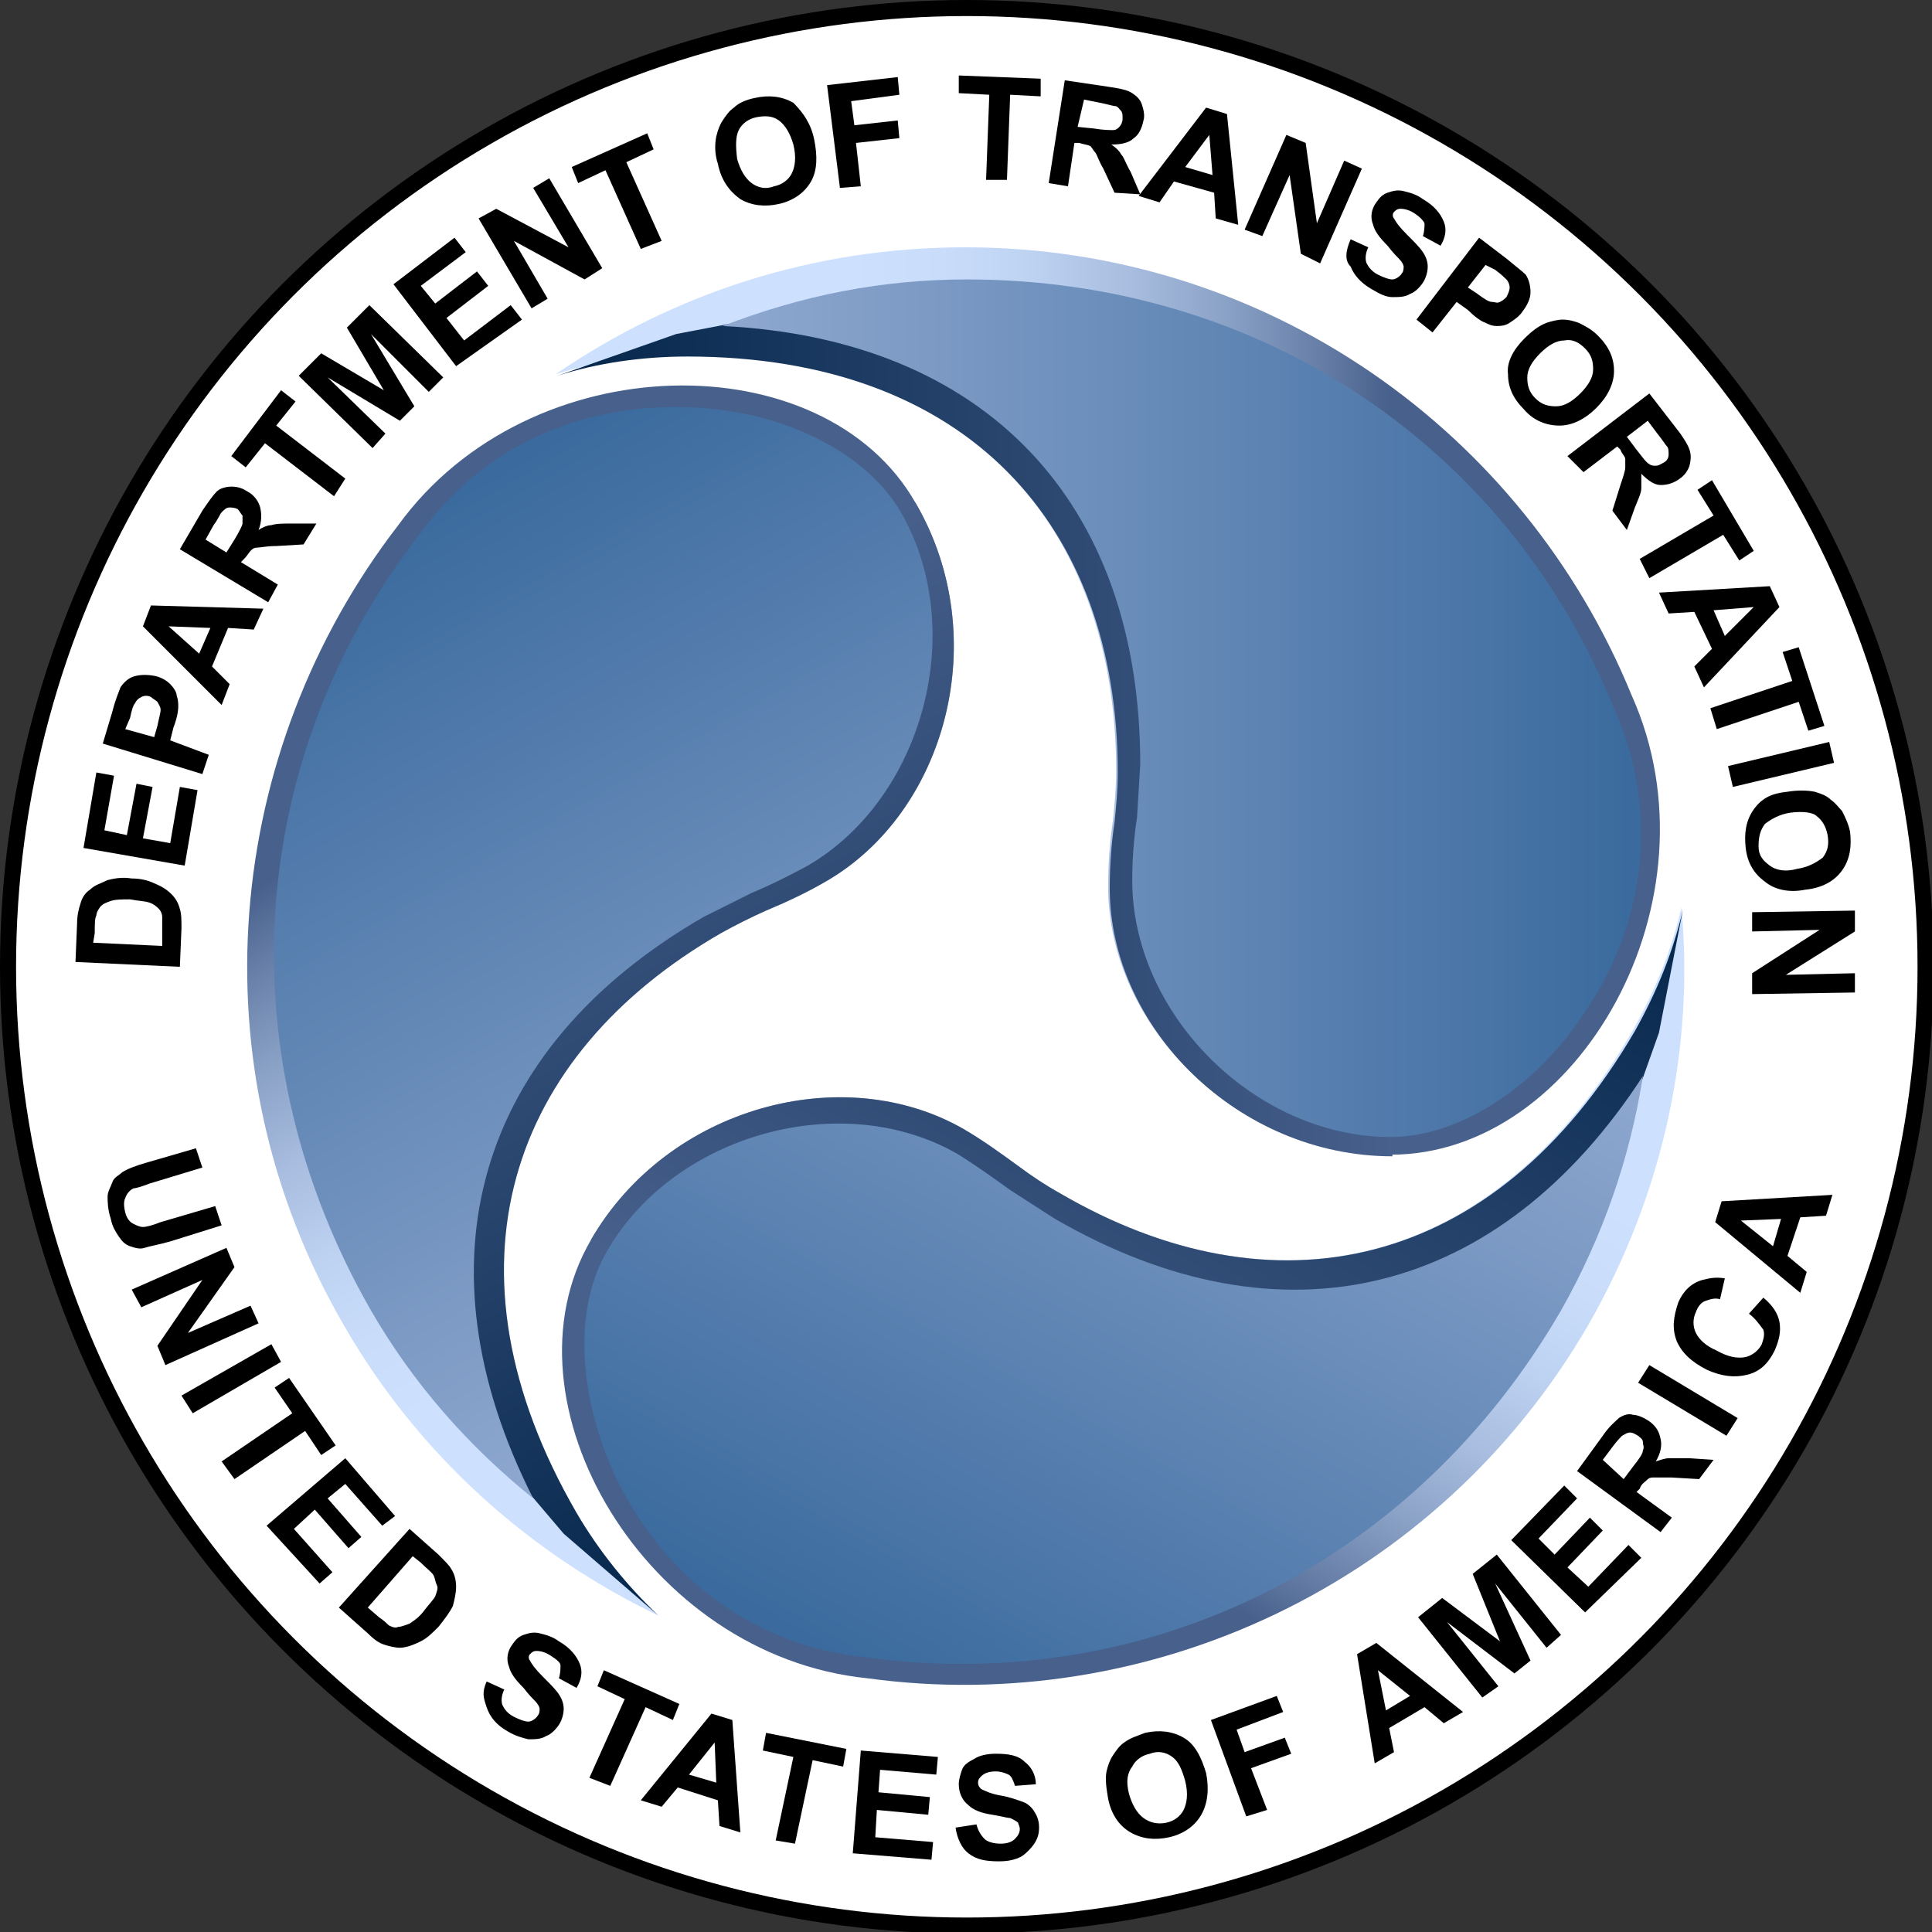 <?xml version="1.0" encoding="utf-8"?>
<!-- Generator: Adobe Illustrator 12.0.1, SVG Export Plug-In . SVG Version: 6.00 Build 51448)  -->
<!DOCTYPE svg PUBLIC "-//W3C//DTD SVG 1.1//EN" "http://www.w3.org/Graphics/SVG/1.1/DTD/svg11.dtd">
<svg  version="1.1" xmlns="http://www.w3.org/2000/svg" xmlns:xlink="http://www.w3.org/1999/xlink" width="120.3" height="120.3" viewBox="0 0 120.3 120.3"
	 style="overflow:visible;enable-background:new 0 0 120.3 120.3;" xml:space="preserve">
<rect x="0" y="0" width="120.3" height="120.3" fill="#333333" stroke="none"/>
<g id="Layer_1">
</g>
<g id="Layer_2">
	<g>
		<circle style="fill:#FFFFFF;stroke:#000000;" cx="60.2" cy="60.2" r="59.7"/>
		<g>
			<path d="M12.2,71.5l0.4,1.2l-3.3,1c-0.5,0.2-0.9,0.3-1,0.3c-0.2,0.1-0.4,0.3-0.5,0.6c-0.1,0.2-0.1,0.5,0,0.9
				c0.1,0.4,0.3,0.6,0.5,0.7c0.2,0.1,0.4,0.2,0.6,0.2s0.6-0.1,1.1-0.3l3.4-1l0.4,1.2l-3.2,1c-0.7,0.2-1.3,0.3-1.6,0.4
				s-0.6,0-0.9-0.1c-0.3-0.1-0.5-0.3-0.7-0.6c-0.2-0.3-0.4-0.6-0.5-1.1c-0.2-0.6-0.2-1.1-0.2-1.4c0-0.3,0.2-0.6,0.3-0.9
				s0.4-0.4,0.6-0.6c0.3-0.2,0.8-0.4,1.5-0.6L12.2,71.5z"/>
			<path d="M8.2,80.3l5.9-2.6l0.5,1.2L11.7,83l3.9-1.7l0.5,1.1L10.3,85l-0.5-1.2l2.8-4.1l-3.8,1.7L8.2,80.3z"/>
			<path d="M11.3,86.9l5.6-3.2l0.6,1.1L12,88L11.3,86.9z"/>
			<path d="M13.8,91l4.4-3l-1.1-1.6l0.9-0.6l2.9,4.2L20,90.6L19,89.1l-4.4,3L13.8,91z"/>
			<path d="M16.6,95l4.9-4.2l3.1,3.6L23.8,95l-2.3-2.6l-1.1,0.9l2.1,2.4l-0.8,0.7l-2.1-2.4l-1.3,1.2l2.4,2.7l-0.8,0.7L16.6,95z"/>
			<path d="M25.5,95.2l1.8,1.6c0.4,0.4,0.7,0.7,0.8,0.9c0.2,0.3,0.3,0.7,0.3,1.1c0,0.4-0.1,0.8-0.2,1.2c-0.2,0.4-0.5,0.8-0.9,1.3
				c-0.4,0.4-0.7,0.7-1.1,0.9c-0.4,0.2-0.9,0.4-1.3,0.4c-0.3,0-0.7-0.1-1-0.2c-0.3-0.1-0.6-0.3-1-0.7l-1.8-1.6L25.5,95.2z
				 M25.7,96.9l-2.8,3.2l0.7,0.6c0.3,0.2,0.5,0.4,0.6,0.5c0.2,0.1,0.4,0.2,0.6,0.1c0.2,0,0.4-0.1,0.7-0.2c0.3-0.2,0.6-0.4,0.9-0.8
				c0.3-0.4,0.6-0.7,0.7-0.9c0.1-0.3,0.2-0.5,0.1-0.7s-0.1-0.4-0.2-0.6c-0.1-0.2-0.4-0.4-0.8-0.8L25.7,96.9z"/>
			<path d="M30.3,104.7l1.1,0.5c-0.2,0.4-0.2,0.8-0.1,1s0.3,0.5,0.7,0.7c0.4,0.2,0.7,0.3,0.9,0.3s0.5-0.2,0.6-0.4
				c0.1-0.1,0.1-0.3,0.1-0.4c0-0.1-0.1-0.3-0.3-0.5c-0.1-0.1-0.4-0.4-0.7-0.8c-0.5-0.5-0.8-0.9-0.9-1.3c-0.2-0.5-0.1-1,0.2-1.4
				c0.2-0.3,0.4-0.5,0.7-0.6c0.3-0.1,0.6-0.2,1-0.1s0.8,0.2,1.2,0.5c0.7,0.4,1.1,0.9,1.3,1.4c0.2,0.5,0.1,1-0.2,1.5l-1.1-0.6
				c0.1-0.3,0.1-0.6,0.1-0.8s-0.3-0.4-0.6-0.6c-0.3-0.2-0.6-0.3-0.9-0.3c-0.2,0-0.3,0.1-0.4,0.2c-0.1,0.1-0.1,0.3,0,0.4
				c0.1,0.2,0.3,0.5,0.8,1c0.5,0.5,0.8,0.8,1,1.1c0.2,0.3,0.3,0.6,0.3,0.9c0,0.3-0.1,0.7-0.3,1c-0.2,0.3-0.5,0.6-0.8,0.7
				c-0.3,0.2-0.7,0.2-1.1,0.2c-0.4-0.1-0.8-0.2-1.3-0.5c-0.7-0.4-1.1-0.9-1.3-1.5S30,105.4,30.3,104.7z"/>
			<path d="M36.7,110.7l2.2-4.9l-1.7-0.8l0.4-1l4.7,2.1l-0.4,1l-1.7-0.8l-2.2,4.9L36.7,110.7z"/>
			<path d="M46.1,114.1l-1.3-0.4l-0.1-1.6l-2.5-0.8l-1,1.2l-1.3-0.4l4.4-5.4l1.3,0.4L46.1,114.1z M44.6,111l-0.1-2.5l-1.6,2
				L44.6,111z"/>
			<path d="M48.3,114.6l1.1-5.2l-1.9-0.4l0.2-1.1l5,1l-0.2,1.1l-1.9-0.4l-1.1,5.2L48.3,114.6z"/>
			<path d="M53.1,115.4l0.5-6.4l4.8,0.4l-0.1,1.1l-3.5-0.3l-0.1,1.4l3.2,0.3l-0.1,1.1l-3.2-0.3l-0.1,1.7l3.6,0.3l-0.1,1.1
				L53.1,115.4z"/>
			<path d="M59.5,113.8l1.3-0.2c0.1,0.4,0.3,0.7,0.5,0.9c0.2,0.2,0.6,0.3,1,0.3c0.4,0,0.7-0.1,0.9-0.3c0.2-0.2,0.3-0.4,0.3-0.6
				c0-0.2-0.1-0.3-0.1-0.4c-0.1-0.1-0.3-0.2-0.5-0.3c-0.2,0-0.5-0.1-1.1-0.2c-0.7-0.1-1.2-0.3-1.5-0.6c-0.4-0.3-0.6-0.8-0.6-1.3
				c0-0.3,0.1-0.6,0.2-0.9s0.4-0.5,0.8-0.7c0.3-0.2,0.8-0.3,1.3-0.3c0.8,0,1.4,0.1,1.8,0.5c0.4,0.3,0.7,0.8,0.7,1.4l-1.3,0.1
				c-0.1-0.3-0.2-0.6-0.4-0.7c-0.2-0.1-0.5-0.2-0.8-0.2c-0.4,0-0.7,0.1-0.9,0.3c-0.1,0.1-0.2,0.2-0.2,0.4c0,0.2,0.1,0.3,0.2,0.4
				c0.2,0.1,0.6,0.3,1.2,0.4c0.6,0.1,1.1,0.3,1.4,0.4s0.6,0.4,0.7,0.6c0.2,0.3,0.3,0.6,0.3,1c0,0.4-0.1,0.7-0.3,1
				c-0.2,0.3-0.5,0.6-0.8,0.8c-0.4,0.2-0.8,0.3-1.4,0.3c-0.8,0-1.4-0.1-1.9-0.5C59.9,115.1,59.6,114.5,59.5,113.8z"/>
			<path d="M69,112c-0.1-0.6-0.2-1.2-0.1-1.7c0.1-0.4,0.2-0.7,0.4-1c0.2-0.3,0.4-0.6,0.7-0.8c0.4-0.3,0.8-0.4,1.3-0.6
				c0.9-0.2,1.7-0.1,2.4,0.3c0.7,0.4,1.1,1.2,1.4,2.2c0.2,1,0.1,1.9-0.3,2.6c-0.4,0.7-1.1,1.2-2,1.4c-0.9,0.2-1.7,0.1-2.4-0.3
				C69.7,113.7,69.2,113,69,112z M70.3,111.7c0.2,0.7,0.5,1.2,0.9,1.5c0.4,0.3,0.9,0.4,1.4,0.3c0.5-0.1,0.9-0.4,1.1-0.8
				c0.2-0.4,0.3-1,0.1-1.8c-0.2-0.7-0.4-1.2-0.8-1.5c-0.4-0.3-0.9-0.4-1.4-0.2c-0.5,0.1-0.9,0.4-1.1,0.8
				C70.2,110.4,70.1,110.9,70.3,111.7z"/>
			<path d="M77.6,113.1l-2.2-6l4.1-1.5l0.4,1l-2.9,1.1l0.5,1.4l2.5-0.9l0.4,1l-2.5,0.9l1,2.6L77.6,113.1z"/>
			<path d="M91.1,106.6l-1.2,0.7l-1.2-1l-2.2,1.3l0.3,1.5l-1.2,0.7l-1.1-6.8l1.2-0.7L91.1,106.6z M87.8,105.6l-2-1.6l0.5,2.5
				L87.8,105.6z"/>
			<path d="M92.3,105.7l-4-5l1.5-1.2l3.6,2.7L91.7,98l1.5-1.2l4,5l-0.9,0.8l-3.2-4l2.2,4.8l-1,0.8l-4.2-3.2l3.2,4L92.3,105.7z"/>
			<path d="M98.7,100.4l-4.6-4.5l3.3-3.4l0.8,0.8l-2.4,2.5l1,1l2.2-2.3l0.8,0.8l-2.2,2.3l1.3,1.2l2.5-2.6l0.8,0.8L98.7,100.4z"/>
			<path d="M103.4,95.4l-5.2-3.8l1.6-2.2c0.4-0.6,0.8-0.9,1-1.1c0.3-0.2,0.6-0.3,0.9-0.2c0.3,0,0.7,0.2,1,0.4
				c0.4,0.3,0.6,0.6,0.7,1.1c0.1,0.4,0,0.9-0.3,1.4c0.3-0.1,0.6-0.2,0.8-0.2c0.3,0,0.7,0,1.3,0l1.5,0.1l-0.9,1.2l-1.7-0.1
				c-0.6,0-1,0-1.2,0c-0.2,0-0.3,0.1-0.4,0.2c-0.1,0.1-0.3,0.2-0.4,0.5l-0.2,0.2l2.2,1.6L103.4,95.4z M101.1,92.1l0.6-0.8
				c0.4-0.5,0.6-0.8,0.6-1c0.1-0.2,0-0.3,0-0.5s-0.2-0.3-0.3-0.4c-0.2-0.1-0.3-0.2-0.5-0.2s-0.3,0.1-0.5,0.2
				c-0.1,0.1-0.3,0.3-0.6,0.7l-0.6,0.8L101.1,92.1z"/>
			<path d="M107.5,89.4l-5.5-3.3l0.7-1.1l5.5,3.3L107.5,89.4z"/>
			<path d="M108.9,81.8l0.9-1c0.6,0.5,0.9,1,1,1.5c0.1,0.6,0,1.1-0.3,1.8c-0.4,0.8-0.9,1.3-1.7,1.5c-0.8,0.2-1.6,0.1-2.5-0.3
				c-1-0.5-1.6-1.1-1.9-1.8c-0.3-0.8-0.2-1.5,0.1-2.4c0.3-0.7,0.8-1.2,1.5-1.4c0.4-0.1,0.8-0.2,1.4-0.1l-0.3,1.3
				c-0.3-0.1-0.6,0-0.9,0.1c-0.3,0.1-0.5,0.4-0.6,0.7c-0.2,0.4-0.2,0.9,0,1.3s0.6,0.8,1.3,1.1c0.7,0.4,1.3,0.5,1.8,0.4
				c0.4-0.1,0.8-0.4,1-0.8c0.1-0.3,0.2-0.6,0.1-0.9C109.5,82.4,109.3,82.1,108.9,81.8z"/>
			<path d="M114.1,74.4l-0.4,1.3l-1.6,0.1l-0.8,2.4l1.2,1l-0.4,1.3l-5.3-4.4l0.4-1.3L114.1,74.4z M110.9,75.9l-2.5,0.1l2,1.6
				L110.9,75.9z"/>
		</g>
		<g>
			<path d="M4.7,59.9l0.1-2.4c0-0.5,0.1-0.9,0.2-1.2c0.1-0.4,0.3-0.7,0.6-0.9c0.3-0.3,0.7-0.4,1.1-0.6c0.4-0.1,0.9-0.2,1.5-0.1
				c0.5,0,1,0.1,1.4,0.3c0.5,0.2,0.8,0.4,1.1,0.7c0.2,0.2,0.4,0.5,0.5,0.9c0.1,0.3,0.1,0.7,0.1,1.2l-0.1,2.4L4.7,59.9z M5.8,58.7
				l4.3,0.2l0-1c0-0.4,0-0.6,0-0.8c0-0.2-0.1-0.4-0.2-0.5c-0.1-0.1-0.3-0.3-0.6-0.4C9,56.1,8.6,56.1,8.1,56c-0.5,0-0.9,0-1.2,0.1
				c-0.3,0.1-0.5,0.2-0.6,0.3S6,56.8,6,57c-0.1,0.2-0.1,0.5-0.1,1.1L5.8,58.7z"/>
			<path d="M11.5,53.9l-6.3-1.1L6,48.1l1.1,0.2l-0.6,3.4L7.9,52l0.6-3.2L9.5,49l-0.6,3.2l1.7,0.3l0.6-3.5l1.1,0.2L11.5,53.9z"/>
			<path d="M12.6,48.2l-6.2-1.9l0.6-2c0.2-0.8,0.4-1.2,0.5-1.5c0.2-0.3,0.5-0.6,0.9-0.7s0.8-0.1,1.3,0c0.4,0.1,0.7,0.3,0.9,0.5
				c0.2,0.2,0.4,0.5,0.4,0.7c0.1,0.3,0.1,0.5,0.1,0.7c0,0.3-0.1,0.8-0.3,1.3l-0.2,0.8L13,47L12.6,48.2z M7.8,45.4l1.8,0.5l0.2-0.7
				c0.1-0.5,0.2-0.8,0.2-1c0-0.2-0.1-0.3-0.2-0.5c-0.1-0.1-0.3-0.2-0.4-0.3c-0.2-0.1-0.4-0.1-0.6,0c-0.2,0.1-0.3,0.2-0.4,0.4
				c-0.1,0.1-0.2,0.4-0.3,0.9L7.8,45.4z"/>
			<path d="M16.4,37.9l-0.6,1.3l-1.6-0.1l-1,2.4l1.1,1.1l-0.5,1.3L8.9,39l0.5-1.3L16.4,37.9z M13.1,39.1L10.5,39l1.9,1.7L13.1,39.1z
				"/>
			<path d="M16.7,37.5l-5.5-3.3l1.4-2.4c0.4-0.6,0.7-1,0.9-1.2s0.6-0.3,0.9-0.3c0.4,0,0.7,0.1,1,0.3c0.4,0.2,0.7,0.6,0.8,1
				c0.1,0.4,0.1,0.9-0.1,1.4c0.3-0.2,0.6-0.3,0.8-0.3c0.3-0.1,0.7-0.1,1.3-0.1l1.5,0l-0.8,1.3l-1.7,0.1c-0.6,0-1,0.1-1.2,0.1
				s-0.3,0.1-0.4,0.2c-0.1,0.1-0.2,0.3-0.4,0.5L15,35l2.3,1.4L16.7,37.5z M14.1,34.4l0.5-0.8c0.3-0.5,0.5-0.9,0.5-1
				c0-0.2,0-0.3,0-0.5c-0.1-0.1-0.2-0.3-0.3-0.4c-0.2-0.1-0.4-0.1-0.5-0.1c-0.2,0-0.3,0.1-0.5,0.3c-0.1,0.1-0.2,0.4-0.5,0.8
				l-0.5,0.9L14.1,34.4z"/>
			<path d="M20.8,30.9l-4.3-3.3l-1.2,1.5l-0.9-0.7l3.1-4.1l0.9,0.7l-1.2,1.5l4.3,3.3L20.8,30.9z"/>
			<path d="M23.2,27.9l-4.6-4.5L20,22l3.9,2.3l-2.3-3.9l1.4-1.4l4.6,4.5l-0.9,0.9l-3.6-3.6l2.7,4.5l-0.9,0.9l-4.5-2.7L24,27
				L23.2,27.9z"/>
			<path d="M28.4,22.8l-3.9-5.1l3.8-2.9l0.7,0.9l-2.8,2.1l0.9,1.1l2.6-2l0.7,0.9l-2.6,2l1.1,1.4l2.9-2.2l0.7,0.9L28.4,22.8z"/>
			<path d="M33.1,19.2l-3.3-5.6l1.1-0.6l4.5,2.4l-2.2-3.7l1-0.6l3.3,5.6l-1.1,0.7L32,15l2.1,3.6L33.1,19.2z"/>
			<path d="M39.9,15.5l-2.2-4.9L36,11.4l-0.4-1l4.7-2.1l0.4,1l-1.7,0.8l2.2,4.9L39.9,15.5z"/>
			<path d="M44.7,10.2c-0.2-0.6-0.2-1.2-0.1-1.7c0.1-0.4,0.2-0.7,0.4-1c0.2-0.3,0.4-0.6,0.7-0.8c0.3-0.3,0.8-0.5,1.3-0.6
				c0.9-0.2,1.7-0.1,2.4,0.3C50,7,50.5,7.7,50.7,8.7c0.2,1,0.2,1.9-0.2,2.6s-1.1,1.2-2,1.4c-0.9,0.2-1.7,0.1-2.4-0.3
				C45.4,11.9,44.9,11.2,44.7,10.2z M45.9,9.9c0.2,0.7,0.5,1.2,0.9,1.5s0.9,0.4,1.4,0.2c0.5-0.1,0.9-0.4,1.1-0.8s0.3-1,0.1-1.8
				c-0.2-0.7-0.5-1.2-0.9-1.5c-0.4-0.3-0.9-0.3-1.4-0.2c-0.5,0.1-0.9,0.4-1.1,0.8S45.8,9.1,45.9,9.9z"/>
			<path d="M52.3,11.7l-0.8-6.4l4.4-0.5l0.1,1.1L53,6.3l0.2,1.5l2.7-0.3L56,8.6l-2.7,0.3l0.3,2.7L52.3,11.7z"/>
			<path d="M61.4,11.2l0.2-5.3l-1.9-0.1l0-1.1l5.1,0.2l0,1.1l-1.9-0.1l-0.2,5.3L61.4,11.2z"/>
			<path d="M65.3,11.4l1-6.4L69,5.4c0.7,0.1,1.2,0.2,1.5,0.4s0.5,0.4,0.6,0.7c0.1,0.3,0.2,0.7,0.1,1c-0.1,0.5-0.3,0.9-0.6,1.1
				c-0.3,0.3-0.8,0.4-1.4,0.4c0.3,0.2,0.5,0.4,0.6,0.6c0.2,0.2,0.3,0.6,0.6,1.1l0.6,1.4L69.4,12l-0.7-1.5c-0.3-0.5-0.4-0.9-0.5-1
				S68,9.2,67.9,9.1C67.7,9,67.5,9,67.2,8.9l-0.3,0l-0.4,2.7L65.3,11.4z M67.1,7.9l1,0.1c0.6,0.1,1,0.1,1.2,0.1
				c0.2,0,0.3-0.1,0.4-0.2s0.2-0.3,0.2-0.5c0-0.2,0-0.4-0.1-0.5c-0.1-0.1-0.2-0.3-0.4-0.3c-0.1,0-0.4-0.1-0.9-0.2l-1-0.2L67.1,7.9z"
				/>
			<path d="M77.1,14l-1.4-0.4l-0.1-1.6l-2.5-0.7l-0.9,1.3l-1.3-0.4l4.2-5.5l1.3,0.4L77.1,14z M75.5,10.9l-0.2-2.5l-1.5,2L75.5,10.9z
				"/>
			<path d="M77.5,14.3l2.6-5.9l1.2,0.5l0.7,5l1.7-3.9l1.1,0.5l-2.6,5.9L81,15.8l-0.7-4.9l-1.7,3.8L77.5,14.3z"/>
			<path d="M84.1,14.9l1.1,0.5c-0.2,0.4-0.2,0.8-0.1,1s0.3,0.5,0.7,0.7c0.4,0.2,0.7,0.3,0.9,0.3s0.5-0.2,0.6-0.4
				c0.1-0.1,0.1-0.3,0.1-0.4c0-0.1-0.1-0.3-0.3-0.5c-0.1-0.1-0.4-0.4-0.7-0.8c-0.5-0.5-0.8-0.9-0.9-1.3c-0.2-0.5-0.1-1,0.2-1.4
				c0.2-0.3,0.4-0.5,0.7-0.6c0.3-0.1,0.6-0.2,1-0.1c0.4,0.1,0.8,0.2,1.2,0.5c0.7,0.4,1.1,0.9,1.3,1.4s0.1,1-0.2,1.5l-1.1-0.6
				c0.1-0.3,0.1-0.6,0.1-0.8c-0.1-0.2-0.3-0.4-0.6-0.6c-0.3-0.2-0.6-0.3-0.9-0.3c-0.2,0-0.3,0.1-0.4,0.2c-0.1,0.1-0.1,0.3,0,0.4
				c0.1,0.2,0.3,0.5,0.8,1c0.5,0.5,0.8,0.8,1,1.1c0.2,0.3,0.3,0.6,0.3,0.9s-0.1,0.7-0.3,1c-0.2,0.3-0.5,0.6-0.8,0.7
				c-0.3,0.2-0.7,0.2-1.1,0.2s-0.8-0.2-1.3-0.5c-0.7-0.4-1.1-0.9-1.3-1.4C83.7,16.2,83.8,15.6,84.1,14.9z"/>
			<path d="M88.2,19.9l3.9-5.1l1.7,1.3c0.6,0.5,1,0.8,1.2,1c0.2,0.3,0.3,0.7,0.3,1.1s-0.2,0.8-0.5,1.2c-0.2,0.3-0.5,0.5-0.8,0.7
				s-0.6,0.2-0.8,0.2c-0.3,0-0.5-0.1-0.7-0.2c-0.3-0.1-0.7-0.4-1.1-0.8l-0.7-0.5l-1.5,1.9L88.2,19.9z M92.5,16.5l-1.1,1.4l0.6,0.4
				c0.4,0.3,0.7,0.5,0.9,0.5s0.3,0.1,0.5,0c0.2-0.1,0.3-0.2,0.4-0.3c0.1-0.2,0.2-0.4,0.2-0.6c0-0.2-0.1-0.4-0.2-0.5
				c-0.1-0.1-0.3-0.3-0.7-0.6L92.5,16.5z"/>
			<path d="M94.9,21.1c0.5-0.5,0.9-0.8,1.4-1c0.3-0.1,0.7-0.2,1-0.2c0.4,0,0.7,0.1,1,0.2c0.4,0.2,0.8,0.4,1.2,0.8
				c0.7,0.7,1,1.4,1,2.2c0,0.8-0.4,1.6-1.1,2.3c-0.7,0.7-1.5,1.1-2.3,1.1c-0.8,0-1.6-0.3-2.2-1c-0.7-0.7-1-1.4-1-2.2
				C93.8,22.6,94.2,21.8,94.9,21.1z M95.9,22c-0.5,0.5-0.8,1-0.8,1.5c0,0.5,0.1,0.9,0.5,1.3c0.4,0.4,0.8,0.5,1.3,0.5
				c0.5,0,1-0.3,1.5-0.8c0.5-0.5,0.8-1,0.8-1.5c0-0.5-0.1-0.9-0.5-1.3c-0.4-0.4-0.8-0.6-1.3-0.5C96.9,21.2,96.4,21.5,95.9,22z"/>
			<path d="M97.6,28.4l5.1-3.9l1.7,2.2c0.4,0.5,0.7,1,0.8,1.3c0.1,0.3,0.1,0.6,0,1c-0.1,0.3-0.3,0.6-0.6,0.8
				c-0.4,0.3-0.8,0.4-1.2,0.4s-0.8-0.3-1.2-0.7c0,0.3,0,0.6,0,0.9c0,0.3-0.2,0.7-0.4,1.2l-0.5,1.4l-0.9-1.2l0.5-1.6
				c0.2-0.6,0.3-0.9,0.3-1.1s0-0.3,0-0.5s-0.2-0.3-0.3-0.6l-0.2-0.2l-2.1,1.6L97.6,28.4z M101.3,27.2l0.6,0.8
				c0.4,0.5,0.6,0.8,0.8,0.9c0.1,0.1,0.3,0.1,0.4,0.1c0.2,0,0.3-0.1,0.5-0.2c0.2-0.1,0.3-0.3,0.3-0.5s0-0.4-0.1-0.5
				c-0.1-0.1-0.2-0.3-0.6-0.8l-0.6-0.8L101.3,27.2z"/>
			<path d="M102.1,34.8l4.6-2.7l-1-1.6l0.9-0.6l2.6,4.4l-0.9,0.6l-1-1.6l-4.6,2.7L102.1,34.8z"/>
			<path d="M106.1,42.8l-0.6-1.3l1.1-1.1l-1.1-2.3l-1.6,0.1l-0.6-1.3l6.9-0.4l0.6,1.3L106.1,42.8z M107.4,39.6l1.8-1.8l-2.5,0.2
				L107.4,39.6z"/>
			<path d="M106.5,44.1l5.1-1.7l-0.6-1.8l1-0.3l1.6,4.9l-1,0.3l-0.6-1.8l-5.1,1.7L106.5,44.1z"/>
			<path d="M107.6,47.7l6.3-1.5l0.3,1.3l-6.3,1.5L107.6,47.7z"/>
			<path d="M111.3,49.3c0.6-0.1,1.2-0.1,1.7,0c0.3,0.1,0.7,0.2,1,0.5c0.3,0.2,0.5,0.5,0.7,0.7c0.2,0.4,0.4,0.8,0.5,1.3
				c0.1,0.9,0,1.7-0.5,2.4c-0.5,0.7-1.3,1.1-2.3,1.2c-1,0.2-1.9,0-2.5-0.5c-0.7-0.5-1.1-1.2-1.2-2.1c-0.1-0.9,0-1.7,0.5-2.4
				S110.3,49.4,111.3,49.3z M111.5,50.6c-0.7,0.1-1.2,0.4-1.6,0.7c-0.3,0.4-0.4,0.8-0.4,1.4s0.3,0.9,0.7,1.2c0.4,0.3,1,0.4,1.7,0.2
				c0.7-0.1,1.2-0.4,1.6-0.7c0.3-0.4,0.4-0.8,0.3-1.4c-0.1-0.5-0.3-0.9-0.7-1.2C112.9,50.6,112.3,50.5,111.5,50.6z"/>
			<path d="M109.1,56.8l6.4-0.1l0,1.3l-4.3,2.7l4.3-0.1l0,1.2l-6.4,0.1l0-1.3l4.2-2.7l-4.2,0.1L109.1,56.8z"/>
		</g>
		<g>
			<g>
				<linearGradient id="XMLID_10_" gradientUnits="userSpaceOnUse" x1="37.167" y1="43.667" x2="86.501" y2="43.667">
					<stop  offset="0.32" style="stop-color:#CDE1FF"/>
					<stop  offset="0.435" style="stop-color:#C9DDFB"/>
					<stop  offset="0.553" style="stop-color:#BDD1F1"/>
					<stop  offset="0.673" style="stop-color:#A8BDDF"/>
					<stop  offset="0.793" style="stop-color:#8BA2C7"/>
					<stop  offset="0.912" style="stop-color:#677FA7"/>
					<stop  offset="1" style="stop-color:#47608C"/>
				</linearGradient>
				<path style="fill:url(#XMLID_10_);" d="M101.6,43.3C101.6,43.3,101.6,43.3,101.6,43.3L101.6,43.3c-6.7-16.4-22.7-27.9-41.5-27.9
					c-9.5,0-18.2,2.9-25.5,7.9c2.5-0.8,5.3-1.2,8.1-1.2c17.5,0,26.8,10.6,26.8,25.9c0,1.1-0.1,2.1-0.2,3.1l0,0
					c-0.2,1.3-0.3,2.7-0.3,4.1c0,8.7,8,16.7,17.6,16.7C98.3,71.9,107.3,56,101.6,43.3z"/>
				<linearGradient id="XMLID_11_" gradientUnits="userSpaceOnUse" x1="86.834" y1="45.479" x2="36.501" y2="45.479">
					<stop  offset="0" style="stop-color:#47608C"/>
					<stop  offset="1" style="stop-color:#07284D"/>
				</linearGradient>
				<path style="fill:url(#XMLID_11_);" d="M89.7,63l-9-28.8L51.5,19l-9.4,1.8l-7.4,2.6c2.5-0.8,5.3-1.2,8.1-1.2
					c17.5,0,26.8,10.6,26.8,25.9c0,1.1-0.1,2.1-0.2,3.1l0,0c-0.2,1.3-0.3,2.7-0.3,4.1c0,8.7,8,16.7,17.6,16.7v-0.6L89.7,63z"/>
			</g>
			<g>
				<linearGradient id="XMLID_12_" gradientUnits="userSpaceOnUse" x1="42.119" y1="44.063" x2="102.772" y2="44.063">
					<stop  offset="0" style="stop-color:#93ABD2"/>
					<stop  offset="1" style="stop-color:#39699D"/>
				</linearGradient>
				<path style="fill:url(#XMLID_12_);" d="M45,20.3c16.3,0.8,26,10.9,26,27.3c0,0-0.2,3.3-0.2,3.3c-0.2,1.3-0.3,2.6-0.3,3.9
					c0,8.4,7.7,16,16.1,16c4.1,0,8.8-2.9,11.9-7.5c4.1-5.9,4.8-12.9,2-19.2c-6.7-16.5-22.2-26.7-40.3-26.7
					C54.9,17.4,49.9,18.4,45,20.3z"/>
			</g>
		</g>
		<g>
			<g>
				
					<linearGradient id="XMLID_13_" gradientUnits="userSpaceOnUse" x1="239.667" y1="-73.247" x2="289" y2="-73.247" gradientTransform="matrix(-0.5 -0.866 0.866 -0.5 240.645 259.269)">
					<stop  offset="0.32" style="stop-color:#CDE1FF"/>
					<stop  offset="0.435" style="stop-color:#C9DDFB"/>
					<stop  offset="0.553" style="stop-color:#BDD1F1"/>
					<stop  offset="0.673" style="stop-color:#A8BDDF"/>
					<stop  offset="0.793" style="stop-color:#8BA2C7"/>
					<stop  offset="0.912" style="stop-color:#677FA7"/>
					<stop  offset="1" style="stop-color:#47608C"/>
				</linearGradient>
				<path style="fill:url(#XMLID_13_);" d="M24.8,32.7C24.8,32.7,24.8,32.7,24.8,32.7L24.8,32.7C14,46.7,12,66.3,21.4,82.5
					c4.7,8.2,11.7,14.3,19.6,18.1c-1.9-1.8-3.7-4-5.1-6.4c-8.8-15.2-4.2-28.5,9-36.1c0.9-0.5,1.9-1,2.8-1.4l0,0
					c1.2-0.5,2.5-1.1,3.7-1.8c7.5-4.3,10.5-15.2,5.6-23.6C51.3,21.3,33,21.4,24.8,32.7z"/>
				
					<linearGradient id="XMLID_14_" gradientUnits="userSpaceOnUse" x1="289.335" y1="-71.435" x2="239.002" y2="-71.435" gradientTransform="matrix(-0.5 -0.866 0.866 -0.5 240.645 259.269)">
					<stop  offset="0" style="stop-color:#47608C"/>
					<stop  offset="1" style="stop-color:#07284D"/>
				</linearGradient>
				<path style="fill:url(#XMLID_14_);" d="M47.9,33.2L27.5,55.4l1.4,32.8l6.2,7.3l5.9,5.1c-1.9-1.8-3.7-4-5.1-6.4
					c-8.8-15.2-4.2-28.5,9-36.1c0.9-0.5,1.9-1,2.8-1.4l0,0c1.2-0.5,2.5-1.1,3.7-1.8c7.5-4.3,10.5-15.2,5.6-23.6l-0.5,0.3L47.9,33.2z
					"/>
			</g>
			<g>
				
					<linearGradient id="XMLID_15_" gradientUnits="userSpaceOnUse" x1="244.618" y1="-72.852" x2="305.271" y2="-72.852" gradientTransform="matrix(-0.5 -0.866 0.866 -0.5 240.645 259.269)">
					<stop  offset="0" style="stop-color:#93ABD2"/>
					<stop  offset="1" style="stop-color:#39699D"/>
				</linearGradient>
				<path style="fill:url(#XMLID_15_);" d="M33.2,93.3c-7.4-14.6-3.6-28,10.6-36.2c0,0,3-1.5,3-1.5c1.2-0.5,2.4-1.1,3.5-1.7
					c7.2-4.2,10-14.7,5.8-22c-2.1-3.6-6.9-6.1-12.4-6.5c-7.2-0.5-13.6,2.3-17.6,7.9c-10.9,14.1-12,32.6-3,48.3
					C25.7,86.1,29.1,90,33.2,93.3z"/>
			</g>
		</g>
		<g>
			<g>
				
					<linearGradient id="XMLID_16_" gradientUnits="userSpaceOnUse" x1="239.667" y1="160.582" x2="289" y2="160.582" gradientTransform="matrix(-0.5 0.866 -0.866 -0.5 344.856 -78.769)">
					<stop  offset="0.32" style="stop-color:#CDE1FF"/>
					<stop  offset="0.435" style="stop-color:#C9DDFB"/>
					<stop  offset="0.553" style="stop-color:#BDD1F1"/>
					<stop  offset="0.673" style="stop-color:#A8BDDF"/>
					<stop  offset="0.793" style="stop-color:#8BA2C7"/>
					<stop  offset="0.912" style="stop-color:#677FA7"/>
					<stop  offset="1" style="stop-color:#47608C"/>
				</linearGradient>
				<path style="fill:url(#XMLID_16_);" d="M54,104.5C54.1,104.5,54.1,104.5,54,104.5L54,104.5c17.5,2.4,35.5-5.8,44.9-22
					c4.7-8.2,6.6-17.3,5.8-26c-0.6,2.6-1.6,5.1-3,7.6C93,79.3,79.2,82,66,74.3c-0.9-0.5-1.8-1.1-2.6-1.7l0,0
					c-1.1-0.8-2.2-1.6-3.4-2.3c-7.5-4.3-18.4-1.4-23.2,6.9C30.9,87.3,40.2,103.1,54,104.5z"/>
				
					<linearGradient id="XMLID_17_" gradientUnits="userSpaceOnUse" x1="289.334" y1="162.393" x2="239.001" y2="162.393" gradientTransform="matrix(-0.5 0.866 -0.866 -0.5 344.856 -78.769)">
					<stop  offset="0" style="stop-color:#47608C"/>
					<stop  offset="1" style="stop-color:#07284D"/>
				</linearGradient>
				<path style="fill:url(#XMLID_17_);" d="M42.9,84.3l29.4,6.6l27.8-17.6l3.2-9l1.5-7.7c-0.6,2.6-1.6,5.1-3,7.6
					C93,79.3,79.2,82,66,74.3c-0.9-0.5-1.8-1.1-2.6-1.7l0,0c-1.1-0.8-2.2-1.6-3.4-2.3c-7.5-4.3-18.4-1.4-23.2,6.9l0.5,0.3L42.9,84.3
					z"/>
			</g>
			<g>
				
					<linearGradient id="XMLID_18_" gradientUnits="userSpaceOnUse" x1="244.618" y1="160.978" x2="305.272" y2="160.978" gradientTransform="matrix(-0.5 0.866 -0.866 -0.5 344.856 -78.769)">
					<stop  offset="0" style="stop-color:#93ABD2"/>
					<stop  offset="1" style="stop-color:#39699D"/>
				</linearGradient>
				<path style="fill:url(#XMLID_18_);" d="M102.3,67c-8.9,13.7-22.4,17.1-36.6,8.9c0,0-2.8-1.8-2.8-1.8c-1.1-0.8-2.1-1.5-3.2-2.2
					c-7.2-4.2-17.7-1.3-21.9,6c-2.1,3.6-1.8,9,0.5,14c3.1,6.5,8.8,10.6,15.6,11.3c17.6,2.4,34.2-5.9,43.3-21.6
					C99.8,77,101.5,72.1,102.3,67z"/>
			</g>
		</g>
	</g>
</g>
</svg>
